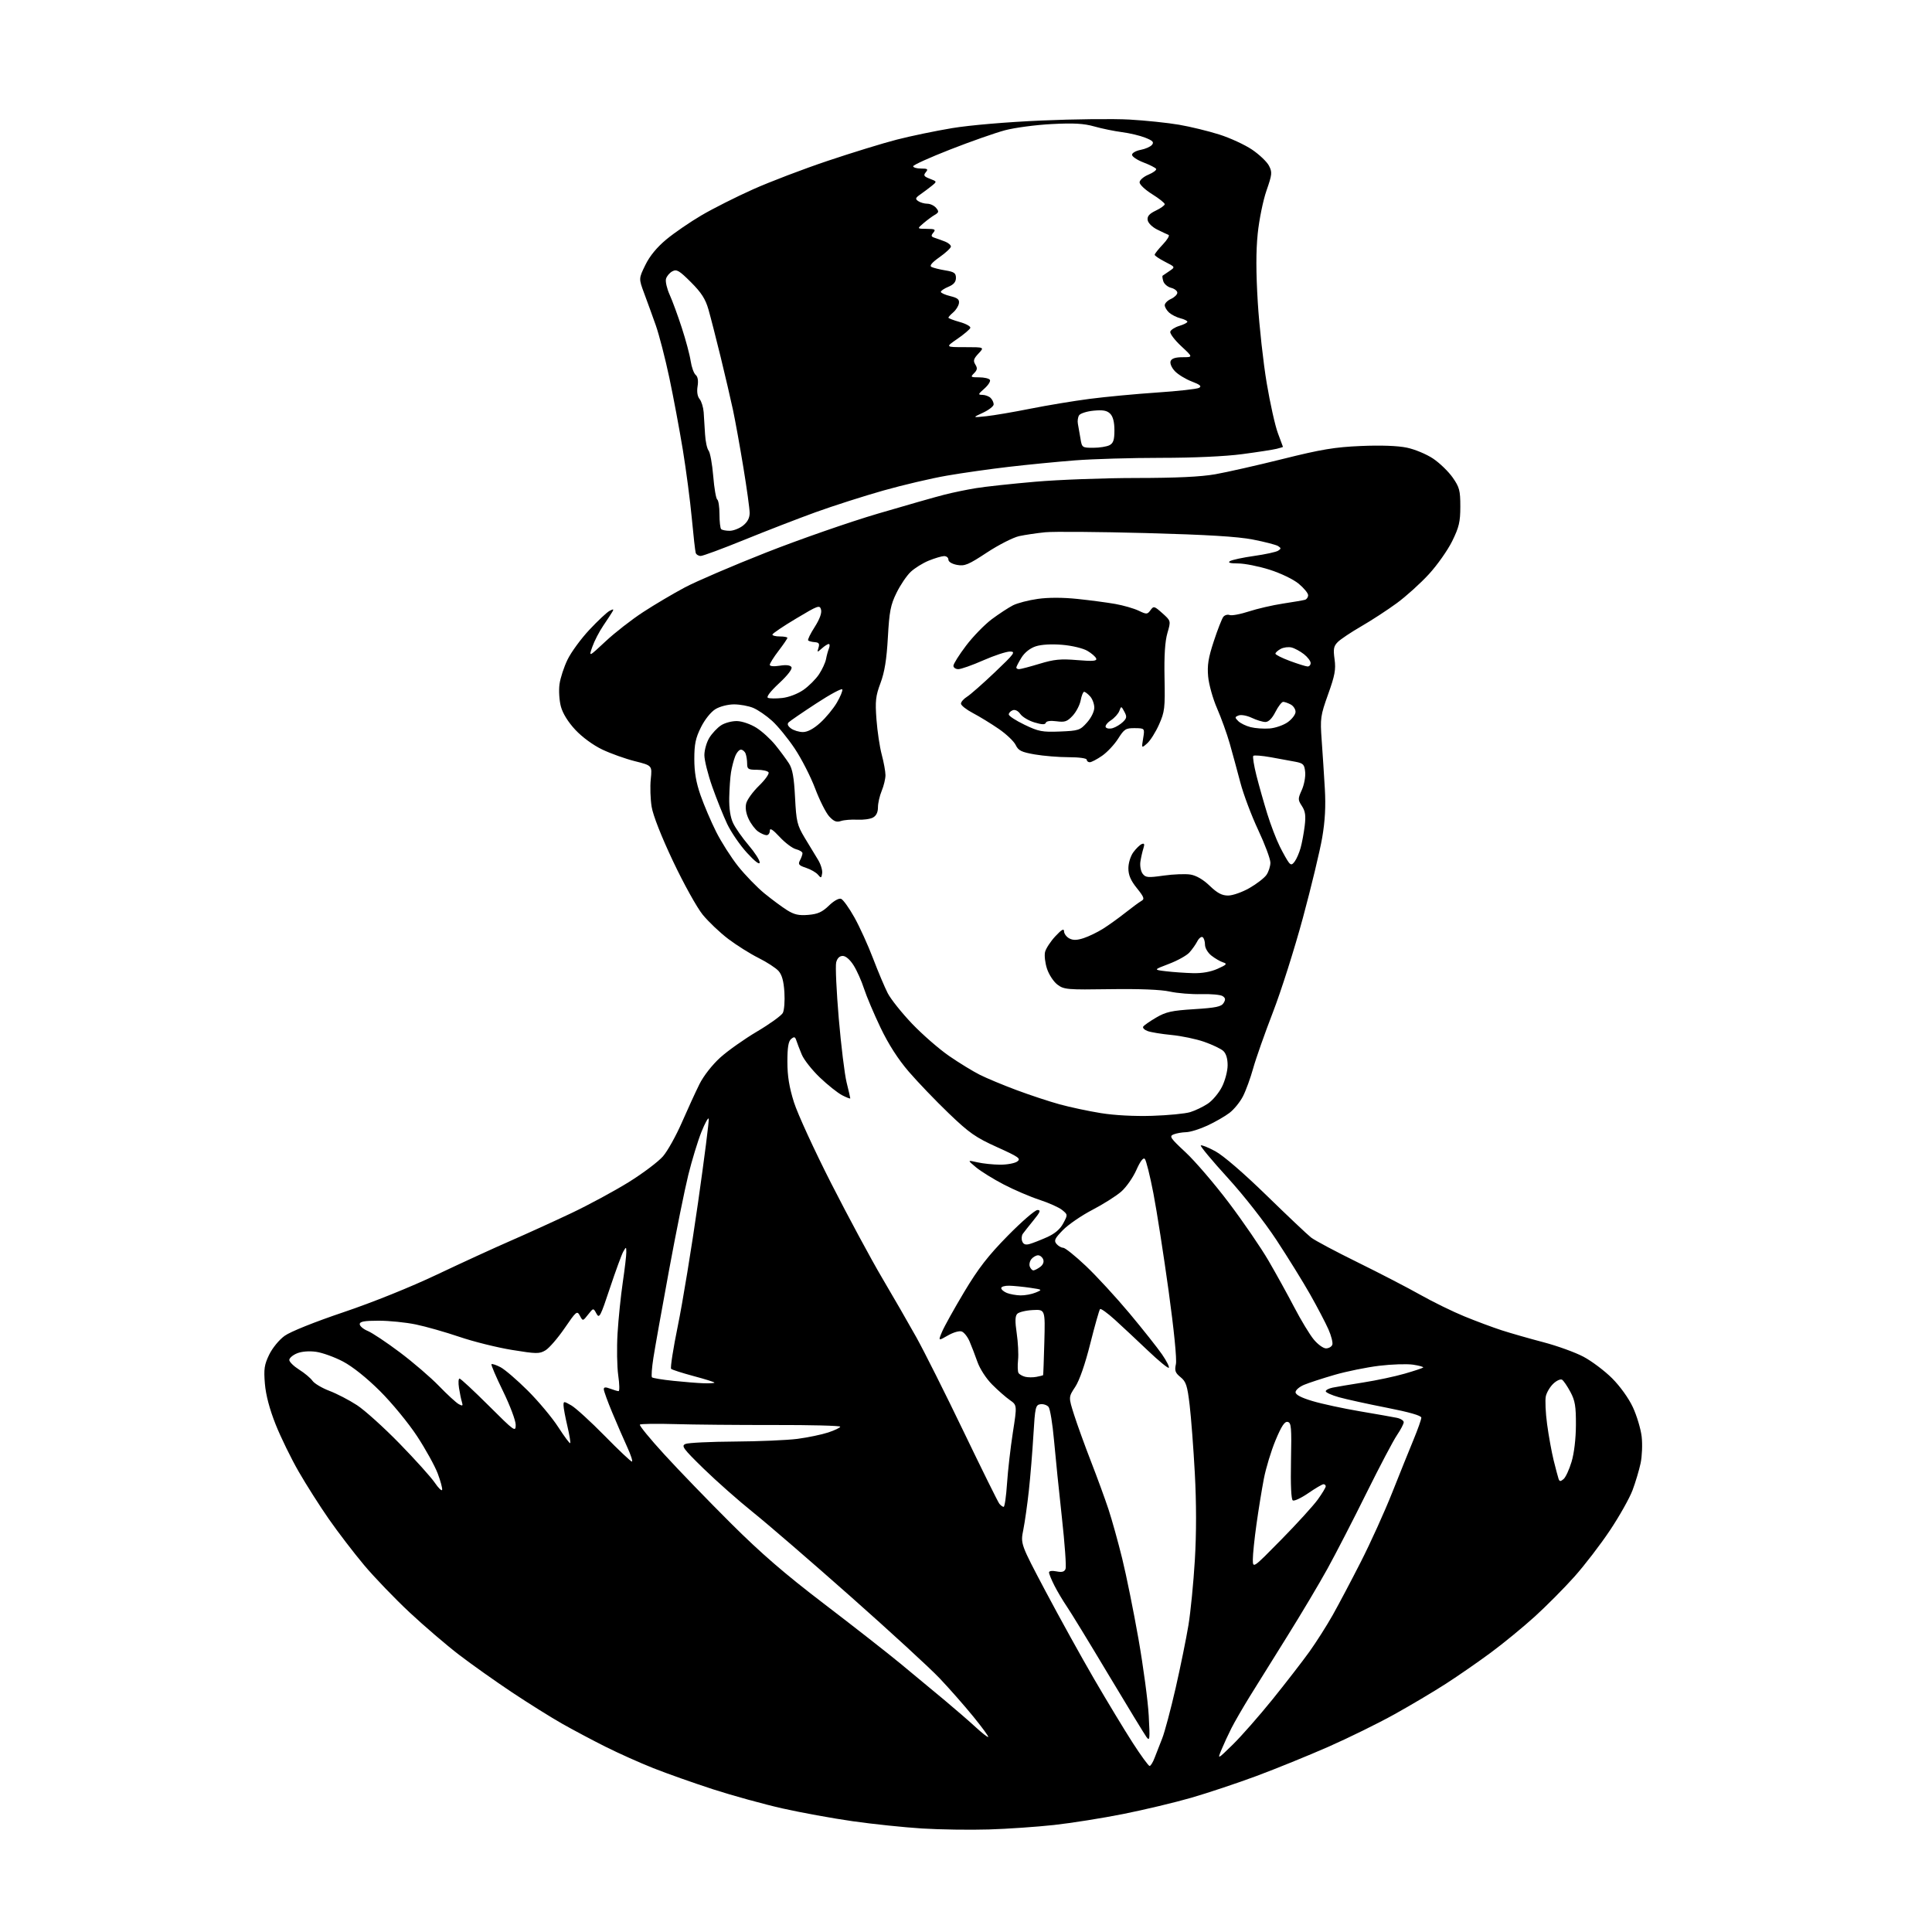 <?xml version="1.0" encoding="UTF-8" standalone="no"?>
<svg 
  version="1.1" 
  xmlns="http://www.w3.org/2000/svg" 
  xmlns:xlink="http://www.w3.org/1999/xlink" 
  xmlns:svg="http://www.w3.org/2000/svg"
  xmlns:rdf="http://www.w3.org/1999/02/22-rdf-syntax-ns#"
  xmlns:cc="http://creativecommons.org/ns#"
  xmlns:dc="http://purl.org/dc/elements/1.1/"
  viewBox="0 0 768 768"
  width="768"
  height="768"
>
<style>svg {background-color: white; }</style>"
<path stroke="none" fill="black" fill-rule="evenodd" d="M393.00,727.24C385.57,727.47 373.65,727.29 366.50,726.85C359.35,726.40 346.98,725.11 339.00,723.97C331.02,722.84 318.43,720.54 311.00,718.87C303.57,717.19 291.20,713.78 283.50,711.29C275.80,708.79 265.10,705.01 259.73,702.88C254.36,700.75 245.81,696.92 240.73,694.37C235.65,691.83 227.90,687.71 223.50,685.22C219.10,682.73 210.10,677.10 203.50,672.71C196.90,668.31 187.45,661.61 182.50,657.82C177.55,654.03 168.70,646.45 162.84,640.98C156.98,635.50 148.83,627.03 144.74,622.16C140.65,617.28 134.35,609.06 130.74,603.88C127.14,598.71 121.73,590.21 118.73,584.99C115.72,579.77 111.60,571.33 109.57,566.23C107.16,560.16 105.68,554.57 105.30,550.07C104.81,544.22 105.07,542.50 107.00,538.51C108.27,535.87 110.96,532.59 113.14,531.02C115.40,529.37 125.08,525.49 136.50,521.64C148.20,517.69 163.11,511.69 173.75,506.64C183.51,502.01 196.68,495.97 203.00,493.22C209.32,490.47 220.17,485.53 227.10,482.25C234.03,478.96 244.32,473.40 249.97,469.89C255.62,466.37 261.74,461.76 263.56,459.64C265.39,457.52 268.77,451.44 271.08,446.14C273.39,440.84 276.54,433.99 278.07,430.91C279.70,427.66 283.14,423.27 286.29,420.41C289.27,417.71 295.86,413.05 300.93,410.05C306.00,407.05 310.61,403.72 311.18,402.66C311.75,401.60 312.03,397.89 311.81,394.42C311.53,389.98 310.83,387.47 309.46,385.95C308.38,384.76 304.80,382.43 301.50,380.79C298.20,379.14 292.80,375.75 289.50,373.25C286.20,370.75 281.63,366.41 279.34,363.61C277.05,360.80 271.75,351.25 267.56,342.39C262.91,332.57 259.59,324.11 259.04,320.72C258.54,317.65 258.38,312.71 258.69,309.73C259.25,304.31 259.25,304.31 252.37,302.58C248.59,301.63 242.76,299.55 239.41,297.95C235.83,296.25 231.43,293.03 228.73,290.14C225.84,287.05 223.71,283.62 222.97,280.88C222.32,278.48 222.07,274.49 222.41,272.01C222.74,269.53 224.19,265.10 225.63,262.16C227.06,259.23 230.95,253.91 234.28,250.36C237.61,246.80 241.21,243.42 242.28,242.85C243.84,242.02 244.08,242.08 243.45,243.15C243.02,243.89 241.37,246.41 239.79,248.74C238.21,251.07 236.26,254.83 235.47,257.10C234.01,261.22 234.01,261.22 240.71,254.96C244.39,251.51 251.12,246.27 255.68,243.30C260.23,240.33 267.67,235.93 272.23,233.51C276.78,231.09 291.30,224.86 304.50,219.66C317.70,214.46 337.73,207.49 349.00,204.17C360.27,200.85 372.20,197.45 375.50,196.62C378.80,195.78 384.43,194.62 388.00,194.04C391.57,193.45 402.15,192.31 411.50,191.50C420.85,190.69 438.90,190.02 451.62,190.01C467.54,190.00 477.35,189.54 483.12,188.52C487.73,187.70 499.82,184.97 510.00,182.43C525.32,178.61 530.65,177.73 541.00,177.29C548.90,176.95 555.61,177.19 559.24,177.95C562.40,178.60 567.11,180.57 569.71,182.32C572.31,184.07 575.80,187.45 577.47,189.84C580.16,193.69 580.50,194.98 580.50,201.36C580.50,207.43 580.00,209.55 577.27,215.11C575.49,218.72 571.33,224.63 568.01,228.24C564.70,231.86 558.95,237.05 555.24,239.77C551.53,242.49 545.19,246.62 541.14,248.96C537.10,251.30 532.90,254.10 531.81,255.19C530.15,256.85 529.94,257.96 530.51,262.06C531.07,266.13 530.64,268.48 527.95,275.98C524.90,284.53 524.76,285.50 525.39,294.25C525.76,299.34 526.32,308.00 526.64,313.50C527.05,320.54 526.73,326.32 525.59,333.00C524.69,338.23 521.25,352.55 517.93,364.84C514.61,377.12 509.24,394.04 505.99,402.43C502.75,410.83 499.22,420.83 498.16,424.66C497.10,428.49 495.28,433.49 494.12,435.76C492.97,438.03 490.55,441.01 488.75,442.38C486.96,443.75 483.01,446.02 479.99,447.42C476.97,448.83 473.15,450.02 471.50,450.06C469.85,450.10 467.60,450.50 466.50,450.95C464.71,451.67 465.22,452.42 471.31,458.08C475.05,461.56 482.77,470.56 488.46,478.08C494.14,485.60 501.25,495.98 504.25,501.13C507.25,506.28 511.87,514.65 514.51,519.71C517.15,524.78 520.63,530.52 522.23,532.46C523.83,534.41 526.03,536.00 527.10,536.00C528.18,536.00 529.31,535.36 529.61,534.57C529.91,533.79 529.22,531.02 528.07,528.43C526.92,525.83 523.66,519.61 520.83,514.60C518.00,509.60 511.98,499.88 507.46,493.00C502.70,485.76 494.53,475.32 488.02,468.18C481.85,461.41 477.04,455.63 477.33,455.34C477.62,455.04 480.24,456.08 483.13,457.65C486.30,459.36 494.41,466.36 503.45,475.17C511.73,483.24 519.70,490.78 521.17,491.93C522.63,493.08 530.96,497.51 539.67,501.79C548.37,506.07 559.59,511.88 564.59,514.70C569.59,517.52 577.47,521.38 582.09,523.27C586.72,525.17 593.42,527.67 597.00,528.83C600.58,529.98 608.00,532.11 613.50,533.55C619.00,534.99 626.19,537.59 629.47,539.33C632.76,541.08 637.87,544.93 640.84,547.89C644.00,551.05 647.42,555.81 649.09,559.39C650.65,562.75 652.23,568.01 652.59,571.08C652.94,574.16 652.75,578.92 652.16,581.68C651.57,584.44 650.13,589.25 648.96,592.38C647.79,595.50 643.77,602.66 640.02,608.28C636.28,613.90 629.90,622.21 625.86,626.74C621.81,631.28 614.72,638.41 610.10,642.61C605.48,646.80 597.61,653.26 592.60,656.96C587.60,660.66 579.56,666.23 574.74,669.33C569.92,672.44 560.72,677.90 554.29,681.47C547.87,685.04 536.07,690.84 528.06,694.37C520.05,697.89 507.20,703.11 499.50,705.98C491.80,708.84 480.10,712.74 473.50,714.65C466.90,716.55 454.75,719.45 446.50,721.09C438.25,722.74 425.88,724.70 419.00,725.46C412.12,726.21 400.43,727.02 393.00,727.24zM456.98,702.00C457.41,702.00 458.31,700.54 458.98,698.75C459.66,696.96 461.02,693.48 462.01,691.00C462.99,688.52 465.39,679.52 467.34,671.00C469.28,662.48 471.57,651.23 472.43,646.00C473.29,640.77 474.43,629.15 474.97,620.16C475.61,609.47 475.60,597.53 474.96,585.66C474.42,575.67 473.49,563.45 472.90,558.50C471.98,550.77 471.47,549.21 469.29,547.45C467.18,545.74 466.87,544.87 467.44,542.26C467.85,540.39 466.69,528.72 464.54,513.14C462.56,498.84 459.85,481.41 458.50,474.40C457.15,467.39 455.61,461.21 455.08,460.68C454.45,460.05 453.27,461.60 451.72,465.10C450.40,468.07 447.71,471.93 445.72,473.67C443.74,475.41 438.57,478.68 434.25,480.93C429.92,483.18 424.65,486.80 422.53,488.97C419.28,492.30 418.88,493.15 419.96,494.46C420.67,495.30 421.86,496.00 422.62,496.00C423.38,496.00 427.44,499.26 431.66,503.25C435.88,507.24 443.68,515.72 449.01,522.09C454.33,528.46 460.15,535.81 461.94,538.41C463.73,541.01 464.94,543.40 464.62,543.71C464.31,544.02 460.56,540.94 456.28,536.86C452.00,532.78 446.11,527.28 443.18,524.62C440.26,521.97 437.61,520.06 437.29,520.38C436.97,520.70 435.22,526.88 433.40,534.11C431.33,542.35 429.09,548.78 427.41,551.32C424.73,555.37 424.73,555.37 426.98,562.44C428.22,566.32 431.24,574.67 433.70,581.00C436.16,587.33 439.29,595.88 440.65,600.00C442.01,604.12 444.45,612.90 446.08,619.50C447.71,626.10 450.62,640.50 452.56,651.50C454.49,662.50 456.33,676.23 456.64,682.00C457.15,691.39 457.06,692.29 455.74,690.50C454.94,689.40 448.09,678.16 440.53,665.53C432.98,652.89 425.55,640.74 424.03,638.53C422.52,636.31 420.31,632.61 419.14,630.29C417.96,627.97 417.00,625.62 417.00,625.06C417.00,624.47 418.24,624.30 419.98,624.65C422.18,625.09 423.13,624.82 423.58,623.65C423.92,622.77 423.26,613.61 422.12,603.28C420.98,592.95 419.57,579.13 418.99,572.56C418.41,566.00 417.43,560.02 416.81,559.27C416.18,558.52 414.74,558.04 413.59,558.20C411.65,558.48 411.45,559.36 410.79,570.50C410.40,577.10 409.59,587.00 408.99,592.50C408.39,598.00 407.40,605.02 406.78,608.11C405.66,613.71 405.66,613.71 415.66,632.61C421.17,643.00 429.85,658.70 434.97,667.50C440.09,676.30 446.96,687.66 450.24,692.75C453.52,697.84 456.55,702.00 456.98,702.00zM490.05,693.50C493.42,690.20 500.54,682.10 505.87,675.50C511.19,668.90 517.79,660.37 520.53,656.55C523.26,652.73 527.41,646.20 529.75,642.05C532.09,637.90 537.13,628.36 540.95,620.86C544.77,613.37 550.38,600.99 553.41,593.36C556.44,585.74 560.28,576.19 561.96,572.15C563.63,568.10 565.00,564.23 565.00,563.54C565.00,562.72 560.18,561.34 551.25,559.59C543.69,558.11 535.14,556.23 532.25,555.42C529.36,554.61 527.00,553.54 527.00,553.05C527.00,552.56 528.24,551.91 529.75,551.60C531.26,551.29 536.77,550.37 542.00,549.54C547.23,548.72 554.60,547.15 558.38,546.05C562.17,544.96 565.47,543.86 565.73,543.61C565.98,543.36 564.18,542.85 561.74,542.48C559.29,542.12 553.21,542.31 548.22,542.92C543.23,543.53 535.25,545.15 530.50,546.53C525.75,547.91 520.32,549.68 518.43,550.47C516.54,551.25 515.00,552.58 515.00,553.42C515.00,554.43 517.25,555.61 521.75,556.95C525.46,558.06 533.90,559.88 540.50,561.00C547.10,562.12 553.74,563.29 555.25,563.60C556.76,563.91 558.00,564.69 558.00,565.35C558.00,566.00 556.80,568.31 555.33,570.47C553.85,572.64 548.41,582.98 543.22,593.45C538.04,603.93 531.07,617.45 527.74,623.50C524.41,629.55 517.17,641.70 511.67,650.50C506.17,659.30 499.44,670.10 496.72,674.50C494.01,678.90 490.76,684.52 489.50,687.00C488.25,689.48 486.48,693.30 485.57,695.50C483.91,699.50 483.91,699.50 490.05,693.50zM392.85,690.48C393.05,690.28 390.36,686.60 386.86,682.31C383.36,678.02 377.37,671.21 373.54,667.17C369.72,663.14 353.80,648.51 338.16,634.67C322.53,620.82 305.07,605.76 299.36,601.18C293.65,596.60 284.82,588.80 279.74,583.85C271.49,575.80 270.72,574.74 272.50,573.99C273.60,573.52 282.38,573.10 292.00,573.04C301.62,572.98 312.88,572.50 317.00,571.97C321.12,571.43 326.64,570.28 329.25,569.42C331.86,568.55 334.00,567.52 334.00,567.13C334.00,566.73 322.19,566.43 307.75,566.46C293.31,566.48 275.53,566.32 268.23,566.10C260.93,565.89 254.69,565.98 254.36,566.30C254.03,566.63 258.42,571.99 264.11,578.20C269.79,584.42 281.67,596.70 290.50,605.50C302.49,617.45 311.86,625.55 327.51,637.50C339.04,646.30 352.75,657.03 357.99,661.35C363.22,665.67 371.09,672.20 375.47,675.85C379.85,679.51 385.47,684.38 387.96,686.68C390.45,688.97 392.65,690.68 392.85,690.48zM509.35,612.00C515.57,605.67 522.08,598.52 523.83,596.10C525.57,593.68 527.00,591.32 527.00,590.85C527.00,590.38 526.60,590.00 526.11,590.00C525.62,590.00 522.91,591.59 520.08,593.54C517.25,595.49 514.47,596.79 513.91,596.44C513.26,596.04 513.00,590.28 513.19,580.68C513.46,567.33 513.31,565.52 511.86,565.23C510.66,564.98 509.39,566.91 507.05,572.53C505.30,576.73 503.21,583.62 502.40,587.84C501.59,592.05 500.27,600.19 499.47,605.92C498.66,611.66 498.01,617.96 498.02,619.92C498.04,623.50 498.04,623.50 509.35,612.00zM398.97,599.00C399.37,599.00 399.97,594.81 400.31,589.69C400.65,584.57 401.69,575.47 402.62,569.48C404.32,558.58 404.32,558.58 401.41,556.54C399.81,555.42 396.64,552.64 394.38,550.36C392.02,548.00 389.52,544.14 388.54,541.36C387.60,538.69 386.19,535.02 385.41,533.22C384.64,531.41 383.25,529.65 382.33,529.30C381.38,528.93 378.99,529.61 376.79,530.88C372.93,533.10 372.93,533.10 374.48,529.40C375.33,527.37 379.28,520.26 383.26,513.61C388.89,504.21 392.74,499.23 400.57,491.26C406.11,485.62 411.44,481.00 412.41,481.00C413.83,481.00 413.53,481.78 410.83,485.09C409.00,487.34 407.09,489.75 406.59,490.45C406.09,491.15 405.98,492.50 406.34,493.43C406.80,494.64 407.65,494.96 409.25,494.52C410.49,494.18 413.60,492.96 416.16,491.82C419.33,490.41 421.42,488.63 422.66,486.29C424.49,482.87 424.48,482.84 422.23,481.00C420.99,479.98 416.94,478.16 413.23,476.95C409.53,475.74 403.12,473.00 399.00,470.85C394.88,468.71 389.93,465.64 388.00,464.04C384.50,461.12 384.50,461.12 388.50,462.03C390.70,462.54 394.78,462.96 397.56,462.98C400.34,462.99 403.41,462.42 404.38,461.71C405.94,460.57 405.00,459.91 396.32,455.99C387.79,452.13 385.27,450.37 377.10,442.52C371.93,437.56 364.80,430.12 361.25,426.00C356.97,421.02 353.20,415.14 350.02,408.50C347.39,403.00 344.44,396.02 343.46,393.00C342.49,389.98 340.63,385.81 339.33,383.75C337.91,381.49 336.20,380.00 335.01,380.00C333.73,380.00 332.81,380.90 332.39,382.58C332.04,384.00 332.50,394.01 333.42,404.83C334.35,415.65 335.75,427.12 336.55,430.33C337.35,433.54 338.00,436.36 338.00,436.61C338.00,436.85 336.55,436.30 334.78,435.39C333.01,434.47 329.02,431.30 325.93,428.35C322.83,425.39 319.59,421.29 318.73,419.24C317.87,417.18 316.90,414.66 316.57,413.64C316.08,412.11 315.71,412.00 314.49,413.01C313.40,413.91 313.00,416.36 313.00,422.07C313.00,427.74 313.72,432.19 315.62,438.20C317.06,442.76 323.74,457.30 330.46,470.50C337.19,483.70 346.27,500.57 350.66,508.00C355.04,515.42 361.14,526.00 364.21,531.50C367.28,537.00 375.75,553.88 383.02,569.00C390.30,584.12 396.70,597.06 397.25,597.75C397.80,598.44 398.57,599.00 398.97,599.00zM175.75,592.26C175.93,591.72 175.15,588.81 174.02,585.79C172.89,582.78 169.19,576.08 165.79,570.90C162.39,565.72 155.78,557.68 151.06,552.98C145.76,547.71 140.15,543.23 136.35,541.23C132.97,539.45 128.14,537.71 125.63,537.36C122.82,536.98 119.89,537.22 118.03,537.99C116.36,538.68 115.00,539.86 115.00,540.61C115.00,541.36 116.76,543.09 118.91,544.45C121.07,545.80 123.45,547.80 124.21,548.88C124.96,549.96 128.00,551.77 130.95,552.89C133.90,554.01 138.84,556.57 141.91,558.58C144.98,560.58 152.61,567.46 158.85,573.86C165.09,580.26 171.37,587.24 172.81,589.37C174.25,591.49 175.57,592.79 175.75,592.26zM621.52,587.98C622.35,587.30 623.78,584.21 624.71,581.12C625.74,577.72 626.43,571.95 626.45,566.50C626.49,559.04 626.12,556.78 624.26,553.32C623.03,551.02 621.54,548.83 620.94,548.46C620.34,548.09 618.78,548.79 617.48,550.02C616.17,551.25 614.83,553.50 614.49,555.04C614.16,556.57 614.38,561.57 615.00,566.16C615.62,570.75 616.79,577.20 617.60,580.50C618.42,583.80 619.30,587.11 619.55,587.86C619.93,588.96 620.32,588.98 621.52,587.98zM251.19,581.00C251.62,581.00 250.79,578.41 249.34,575.25C247.89,572.09 245.20,565.90 243.37,561.50C241.53,557.10 240.03,552.95 240.02,552.27C240.00,551.37 240.68,551.31 242.57,552.02C243.98,552.56 245.48,553.00 245.90,553.00C246.32,553.00 246.26,550.19 245.76,546.75C245.27,543.31 245.14,535.77 245.49,530.00C245.84,524.23 246.77,515.12 247.56,509.76C248.35,504.40 248.99,499.00 248.97,497.76C248.94,495.56 248.91,495.55 247.78,497.50C247.14,498.60 244.76,505.12 242.47,511.98C238.68,523.40 238.22,524.28 237.10,522.18C235.87,519.89 235.87,519.89 233.78,522.55C231.69,525.22 231.69,525.22 230.51,523.02C229.39,520.93 229.09,521.19 224.42,528.01C221.71,531.96 218.30,535.90 216.84,536.77C214.40,538.22 213.28,538.21 203.47,536.61C197.58,535.65 188.20,533.32 182.63,531.42C177.06,529.53 169.26,527.31 165.29,526.49C161.33,525.67 154.69,525.00 150.54,525.00C144.80,525.00 143.00,525.33 143.00,526.38C143.00,527.14 144.44,528.36 146.21,529.09C147.97,529.82 153.71,533.64 158.96,537.59C164.21,541.53 171.20,547.54 174.50,550.95C177.80,554.36 181.33,557.60 182.34,558.16C183.89,559.01 184.10,558.87 183.62,557.34C183.30,556.33 182.78,553.81 182.46,551.75C182.14,549.69 182.23,548.00 182.67,548.00C183.11,548.00 188.31,552.83 194.23,558.73C204.59,569.06 205.00,569.35 205.00,566.39C205.00,564.70 202.73,558.69 199.97,553.03C197.20,547.37 195.13,542.54 195.37,542.29C195.62,542.05 197.21,542.58 198.92,543.46C200.63,544.34 205.52,548.54 209.78,552.78C214.04,557.03 219.50,563.55 221.90,567.28C224.31,571.01 226.45,573.89 226.66,573.67C226.87,573.46 226.37,570.41 225.54,566.89C224.71,563.38 224.02,559.69 224.01,558.69C224.00,556.95 224.11,556.95 227.14,558.69C228.86,559.69 234.81,565.11 240.35,570.75C245.88,576.39 250.76,581.00 251.19,581.00zM279.75,549.87C282.09,549.94 284.00,549.82 284.00,549.61C284.00,549.39 280.29,548.23 275.75,547.02C271.21,545.80 267.18,544.51 266.79,544.14C266.40,543.78 267.60,536.06 269.46,526.99C271.33,517.92 274.93,495.94 277.47,478.14C280.01,460.34 281.93,445.29 281.73,444.70C281.53,444.10 280.21,446.51 278.79,450.05C277.38,453.60 275.05,461.23 273.62,467.00C272.19,472.77 268.73,489.88 265.94,505.00C263.15,520.12 260.36,535.75 259.74,539.72C259.12,543.69 258.86,547.20 259.17,547.51C259.48,547.82 263.28,548.45 267.62,548.90C271.95,549.36 277.41,549.79 279.75,549.87zM412.00,547.32C413.37,547.06 414.56,546.76 414.65,546.67C414.73,546.58 414.95,540.65 415.14,533.50C415.49,520.50 415.49,520.50 410.51,520.77C407.78,520.91 405.01,521.59 404.37,522.27C403.51,523.17 403.46,525.24 404.16,530.00C404.69,533.58 404.93,538.37 404.69,540.66C404.46,542.94 404.54,545.25 404.88,545.79C405.22,546.33 406.40,547.00 407.50,547.29C408.60,547.57 410.62,547.59 412.00,547.32zM405.68,514.94C407.44,514.97 410.14,514.47 411.68,513.82C414.47,512.66 414.45,512.64 409.50,511.91C406.75,511.51 403.04,511.14 401.25,511.09C399.46,511.04 398.00,511.46 398.00,512.03C398.00,512.60 399.01,513.47 400.25,513.97C401.49,514.47 403.93,514.90 405.68,514.94zM410.78,505.00C411.24,505.00 412.45,504.39 413.47,503.64C414.61,502.81 415.08,501.65 414.69,500.64C414.35,499.74 413.43,499.00 412.65,499.00C411.88,499.00 410.69,499.67 410.01,500.49C409.33,501.31 409.04,502.66 409.36,503.49C409.68,504.32 410.32,505.00 410.78,505.00zM458.00,443.56C464.32,443.36 471.13,442.70 473.12,442.09C475.11,441.48 478.26,439.97 480.12,438.73C481.98,437.50 484.51,434.48 485.75,432.03C487.00,429.55 488.00,425.74 488.00,423.44C488.00,420.77 487.38,418.76 486.25,417.74C485.29,416.88 481.89,415.26 478.69,414.14C475.49,413.02 469.64,411.80 465.69,411.42C461.74,411.04 457.46,410.34 456.19,409.86C454.92,409.39 454.13,408.60 454.44,408.10C454.75,407.60 457.06,405.98 459.58,404.51C463.46,402.23 465.78,401.72 474.72,401.16C483.31,400.62 485.50,400.17 486.39,398.72C487.25,397.35 487.16,396.72 486.00,395.96C485.18,395.42 481.35,395.07 477.50,395.18C473.65,395.29 468.02,394.83 465.00,394.16C461.49,393.38 452.93,393.04 441.31,393.21C424.30,393.47 422.95,393.36 420.38,391.43C418.86,390.30 416.99,387.47 416.22,385.15C415.44,382.82 415.09,379.79 415.43,378.41C415.78,377.03 417.61,374.24 419.50,372.20C422.01,369.51 422.95,368.97 422.97,370.21C422.99,371.16 423.92,372.42 425.05,373.03C426.56,373.83 428.08,373.80 430.80,372.91C432.83,372.24 436.29,370.57 438.47,369.19C440.66,367.82 444.64,364.96 447.32,362.84C449.99,360.73 452.89,358.60 453.74,358.12C455.06,357.39 454.79,356.62 451.92,353.05C449.46,349.99 448.55,347.86 448.55,345.16C448.55,343.07 449.40,340.32 450.52,338.78C451.61,337.30 453.12,335.83 453.87,335.53C454.90,335.11 455.06,335.53 454.52,337.24C454.12,338.48 453.58,340.85 453.33,342.50C453.08,344.15 453.47,346.30 454.19,347.28C455.38,348.87 456.27,348.95 462.56,348.06C466.44,347.51 471.24,347.33 473.23,347.65C475.54,348.03 478.30,349.63 480.88,352.12C483.91,355.03 485.74,356.00 488.21,355.99C490.02,355.99 493.83,354.64 496.68,353.01C499.53,351.38 502.57,349.03 503.43,347.80C504.29,346.56 505.00,344.36 505.00,342.91C505.00,341.45 502.81,335.59 500.13,329.88C497.45,324.17 494.26,315.68 493.04,311.00C491.81,306.32 489.91,299.35 488.82,295.50C487.72,291.65 485.46,285.39 483.80,281.58C482.14,277.78 480.55,272.10 480.26,268.97C479.85,264.46 480.32,261.51 482.51,254.88C484.02,250.27 485.73,245.92 486.29,245.20C486.86,244.49 488.00,244.17 488.82,244.49C489.65,244.80 493.07,244.16 496.41,243.07C499.76,241.97 505.88,240.56 510.00,239.93C514.12,239.31 518.06,238.63 518.75,238.43C519.44,238.23 520.00,237.41 520.00,236.60C520.00,235.80 518.31,233.75 516.25,232.04C514.12,230.28 509.13,227.88 504.70,226.47C500.41,225.11 494.78,223.99 492.20,223.98C488.99,223.97 487.96,223.68 488.93,223.06C489.72,222.56 494.03,221.63 498.50,221.00C502.97,220.37 507.28,219.43 508.07,218.92C509.31,218.12 509.31,217.88 508.06,217.07C507.27,216.56 502.77,215.40 498.06,214.48C491.92,213.29 479.88,212.56 455.50,211.90C436.80,211.40 418.80,211.26 415.50,211.58C412.20,211.91 407.55,212.60 405.16,213.11C402.77,213.63 397.01,216.56 392.35,219.62C384.92,224.52 383.47,225.12 380.44,224.56C378.39,224.17 377.00,223.32 377.00,222.45C377.00,221.65 376.21,221.03 375.25,221.06C374.29,221.09 371.56,221.90 369.20,222.86C366.83,223.82 363.60,225.83 362.01,227.33C360.42,228.83 357.88,232.59 356.37,235.68C354.01,240.49 353.52,243.06 352.94,253.40C352.45,262.18 351.64,267.15 350.02,271.50C348.08,276.68 347.86,278.66 348.41,286.00C348.76,290.68 349.70,296.98 350.51,300.00C351.32,303.02 351.98,306.68 351.99,308.13C351.99,309.57 351.32,312.37 350.50,314.35C349.68,316.32 349.00,319.28 349.00,320.93C349.00,322.91 348.32,324.30 346.99,325.00C345.89,325.60 343.07,325.97 340.74,325.84C338.41,325.71 335.49,325.95 334.26,326.37C332.54,326.95 331.47,326.53 329.64,324.56C328.33,323.15 325.81,318.14 324.03,313.43C322.25,308.72 318.60,301.58 315.91,297.56C313.23,293.54 309.17,288.58 306.90,286.53C304.64,284.48 301.27,282.17 299.42,281.40C297.58,280.63 294.14,280.00 291.78,280.00C289.34,280.01 286.16,280.82 284.39,281.90C282.58,283.01 280.17,286.02 278.64,289.10C276.51,293.37 276.00,295.81 276.00,301.72C276.00,306.94 276.71,311.08 278.48,316.14C279.85,320.05 282.63,326.56 284.66,330.62C286.69,334.68 290.64,340.87 293.44,344.39C296.25,347.90 300.94,352.74 303.87,355.14C306.81,357.54 310.85,360.53 312.85,361.79C315.70,363.58 317.55,364.00 321.31,363.68C325.07,363.37 326.84,362.57 329.49,360.01C331.48,358.08 333.48,356.97 334.35,357.30C335.16,357.62 337.54,360.93 339.63,364.67C341.72,368.41 345.06,375.75 347.05,380.98C349.05,386.22 351.67,392.44 352.89,394.82C354.11,397.19 358.48,402.66 362.59,406.97C366.71,411.28 373.32,417.04 377.29,419.77C381.26,422.51 386.75,425.87 389.50,427.25C392.25,428.63 398.83,431.37 404.12,433.34C409.41,435.32 417.10,437.86 421.22,438.99C425.33,440.12 432.70,441.69 437.60,442.48C443.02,443.36 450.99,443.78 458.00,443.56zM474.14,386.84C477.82,386.95 481.26,386.34 484.01,385.11C487.63,383.49 487.95,383.12 486.20,382.56C485.08,382.21 483.00,381.00 481.58,379.89C480.10,378.72 479.00,376.84 479.00,375.49C479.00,374.18 478.57,372.85 478.05,372.53C477.53,372.21 476.57,372.97 475.93,374.22C475.28,375.47 473.86,377.47 472.78,378.66C471.70,379.85 468.04,381.88 464.66,383.16C458.50,385.50 458.50,385.50 463.50,386.09C466.25,386.42 471.04,386.76 474.14,386.84zM326.82,347.13C326.53,349.11 326.37,349.17 325.17,347.72C324.44,346.83 322.30,345.60 320.43,344.98C317.52,344.02 317.16,343.57 318.01,341.99C318.55,340.97 319.00,339.70 319.00,339.17C319.00,338.65 317.84,337.93 316.42,337.57C315.01,337.22 312.09,335.03 309.94,332.71C307.14,329.70 306.02,329.00 306.01,330.25C306.01,331.21 305.43,332.00 304.72,332.00C304.02,332.00 302.50,331.34 301.35,330.53C300.20,329.73 298.51,327.50 297.60,325.57C296.54,323.34 296.19,321.09 296.63,319.35C297.00,317.85 299.30,314.69 301.73,312.33C304.16,309.97 305.86,307.58 305.51,307.02C305.17,306.46 303.11,306.00 300.94,306.00C297.44,306.00 297.00,305.73 297.00,303.58C297.00,302.25 296.73,300.45 296.39,299.58C296.06,298.71 295.21,298.00 294.51,298.00C293.81,298.00 292.77,299.24 292.20,300.75C291.62,302.26 290.90,305.07 290.59,307.00C290.27,308.93 289.96,313.46 289.88,317.08C289.80,321.42 290.32,324.88 291.43,327.21C292.35,329.15 295.11,333.09 297.55,335.95C300.00,338.82 302.00,341.91 301.99,342.83C301.98,343.89 300.13,342.49 296.93,339.00C294.16,335.98 290.61,330.80 289.05,327.50C287.50,324.20 284.82,317.53 283.11,312.67C281.40,307.81 280.00,302.19 280.00,300.17C280.01,298.15 280.88,295.06 281.96,293.30C283.03,291.55 285.13,289.31 286.63,288.33C288.12,287.35 290.98,286.59 292.98,286.64C295.02,286.69 298.40,287.86 300.69,289.31C302.93,290.72 306.33,293.82 308.24,296.19C310.16,298.56 312.57,301.83 313.61,303.45C315.04,305.67 315.63,308.99 316.04,316.95C316.54,326.60 316.86,327.97 319.86,333.00C321.67,336.02 324.05,339.95 325.15,341.72C326.25,343.49 327.00,345.93 326.82,347.13zM514.71,342.39C515.43,341.40 516.47,339.00 517.01,337.05C517.56,335.10 518.29,331.15 518.64,328.28C519.13,324.23 518.88,322.46 517.53,320.41C515.91,317.93 515.90,317.54 517.48,314.05C518.40,312.01 519.01,308.80 518.83,306.92C518.54,303.90 518.09,303.42 515.00,302.82C513.08,302.45 508.64,301.63 505.14,301.01C501.65,300.39 498.53,300.14 498.21,300.46C497.89,300.78 498.45,304.29 499.45,308.27C500.46,312.25 502.40,319.10 503.76,323.50C505.12,327.90 507.36,333.75 508.74,336.50C510.11,339.25 511.72,342.10 512.32,342.84C513.20,343.94 513.63,343.86 514.71,342.39zM433.20,303.00C432.54,303.00 432.00,302.55 432.00,302.00C432.00,301.43 428.94,301.00 424.83,301.00C420.89,301.00 414.82,300.50 411.34,299.90C406.02,298.97 404.81,298.38 403.75,296.15C403.05,294.69 400.01,291.80 396.99,289.73C393.97,287.65 389.36,284.83 386.75,283.46C384.14,282.09 382.00,280.40 382.00,279.71C382.00,279.03 383.07,277.80 384.38,276.98C385.70,276.17 390.67,271.79 395.45,267.25C403.25,259.84 403.86,259.00 401.48,259.00C400.02,259.00 395.24,260.57 390.86,262.50C386.49,264.43 382.02,266.00 380.95,266.00C379.88,266.00 379.00,265.39 379.00,264.65C379.00,263.91 381.26,260.31 384.02,256.67C386.78,253.02 391.40,248.28 394.27,246.13C397.15,243.99 400.94,241.51 402.69,240.62C404.45,239.73 408.87,238.58 412.53,238.07C416.71,237.47 422.56,237.48 428.34,238.09C433.38,238.62 440.13,239.51 443.34,240.08C446.54,240.65 450.71,241.85 452.59,242.74C455.80,244.28 456.09,244.27 457.34,242.55C458.60,240.83 458.85,240.90 462.07,243.77C465.47,246.81 465.47,246.81 464.06,251.65C463.10,254.97 462.74,260.61 462.92,269.52C463.16,281.48 462.98,282.98 460.73,288.02C459.39,291.03 457.27,294.40 456.02,295.50C453.76,297.50 453.76,297.50 454.42,293.50C455.08,289.50 455.08,289.50 451.11,289.45C447.51,289.41 446.89,289.80 444.47,293.64C442.99,295.97 440.13,299.03 438.09,300.44C436.06,301.85 433.85,303.00 433.20,303.00zM319.19,291.00C321.01,291.00 323.41,289.72 326.05,287.33C328.28,285.32 331.25,281.72 332.64,279.35C334.04,276.97 335.02,274.58 334.84,274.05C334.65,273.51 330.00,276.01 324.50,279.61C319.00,283.20 314.05,286.59 313.50,287.14C312.83,287.80 313.15,288.61 314.44,289.57C315.51,290.36 317.64,291.00 319.19,291.00zM421.34,290.79C428.76,290.49 429.34,290.30 432.09,287.22C433.76,285.36 435.00,282.83 435.00,281.31C435.00,279.85 434.26,277.83 433.35,276.83C432.43,275.82 431.36,275.00 430.96,275.00C430.55,275.00 429.94,276.52 429.59,278.38C429.24,280.24 427.81,282.99 426.41,284.50C424.24,286.84 423.29,287.17 419.98,286.72C417.59,286.40 415.96,286.63 415.73,287.31C415.46,288.11 414.20,288.08 411.22,287.18C408.94,286.50 406.41,285.00 405.60,283.84C404.70,282.56 403.51,281.97 402.56,282.34C401.70,282.67 401.00,283.42 401.00,284.01C401.00,284.60 403.81,286.44 407.25,288.09C412.85,290.79 414.32,291.07 421.34,290.79zM442.33,289.44C443.53,289.08 445.33,287.99 446.35,287.02C447.93,285.50 448.02,284.90 446.95,282.91C445.73,280.63 445.68,280.62 444.95,282.61C444.54,283.73 443.01,285.42 441.57,286.36C440.12,287.31 439.21,288.54 439.55,289.08C439.89,289.63 441.14,289.79 442.33,289.44zM504.66,289.58C506.95,289.41 510.21,288.28 511.91,287.07C513.61,285.85 515.00,284.01 515.00,282.97C515.00,281.92 514.13,280.60 513.07,280.04C512.00,279.47 510.66,279.00 510.09,279.00C509.51,279.00 508.12,280.80 507.00,283.00C505.68,285.60 504.28,287.00 503.01,287.00C501.94,287.00 499.52,286.26 497.62,285.36C495.73,284.46 493.39,284.02 492.41,284.39C490.81,285.01 490.79,285.22 492.21,286.64C493.07,287.50 495.29,288.59 497.14,289.05C498.99,289.52 502.37,289.76 504.66,289.58zM310.96,277.46C313.54,277.18 317.07,275.83 319.35,274.26C321.51,272.76 324.32,269.95 325.59,268.02C326.86,266.08 328.11,263.38 328.36,262.00C328.61,260.62 329.13,258.71 329.52,257.75C329.90,256.79 329.86,256.00 329.44,256.00C329.01,256.00 327.77,256.79 326.70,257.75C324.81,259.43 324.76,259.42 325.37,257.46C325.86,255.88 325.53,255.39 323.89,255.27C322.72,255.18 321.54,254.88 321.26,254.59C320.97,254.31 322.13,251.91 323.84,249.26C325.81,246.18 326.73,243.69 326.38,242.36C325.87,240.40 325.24,240.63 316.46,245.89C311.29,248.97 307.06,251.84 307.04,252.25C307.02,252.66 308.35,253.00 310.00,253.00C311.65,253.00 313.00,253.25 313.00,253.56C313.00,253.87 311.43,256.18 309.50,258.70C307.57,261.22 306.00,263.73 306.00,264.27C306.00,264.86 307.60,265.00 309.94,264.63C312.51,264.21 314.13,264.41 314.61,265.18C315.06,265.90 313.16,268.39 309.70,271.61C306.24,274.83 304.53,277.06 305.28,277.40C305.95,277.70 308.51,277.73 310.96,277.46zM405.09,266.00C405.70,266.00 409.35,265.04 413.21,263.87C419.02,262.10 421.62,261.85 428.21,262.40C434.45,262.92 436.09,262.78 435.76,261.79C435.53,261.09 433.94,259.70 432.24,258.71C430.49,257.69 426.11,256.64 422.23,256.32C417.98,255.96 413.93,256.20 411.71,256.93C409.45,257.68 407.31,259.38 406.04,261.43C404.92,263.25 404.00,265.02 404.00,265.37C404.00,265.72 404.49,266.00 405.09,266.00zM519.75,264.93C520.44,264.97 521.00,264.36 521.00,263.57C521.00,262.79 519.80,261.20 518.34,260.05C516.87,258.90 514.67,257.70 513.43,257.39C512.20,257.08 510.24,257.33 509.09,257.95C507.94,258.57 507.00,259.42 507.00,259.84C507.00,260.27 509.59,261.57 512.75,262.74C515.91,263.91 519.06,264.90 519.75,264.93zM278.54,221.00C277.66,221.00 276.76,220.44 276.55,219.75C276.34,219.06 275.64,212.88 275.00,206.00C274.36,199.12 272.75,186.88 271.43,178.79C270.10,170.70 267.69,157.80 266.06,150.12C264.43,142.44 262.01,133.08 260.69,129.33C259.36,125.57 257.29,119.85 256.08,116.62C253.89,110.74 253.89,110.74 256.54,105.33C258.28,101.76 261.13,98.30 264.88,95.18C268.02,92.57 274.32,88.25 278.89,85.57C283.46,82.89 292.66,78.25 299.35,75.26C306.03,72.27 319.38,67.18 329.00,63.95C338.62,60.72 351.00,56.91 356.50,55.50C362.00,54.08 371.90,52.03 378.50,50.93C385.55,49.76 400.19,48.51 414.00,47.91C426.93,47.34 442.68,47.17 449.00,47.53C455.32,47.89 464.18,48.81 468.67,49.58C473.16,50.35 480.36,52.10 484.67,53.47C488.98,54.83 494.85,57.54 497.73,59.49C500.61,61.44 503.62,64.31 504.43,65.87C505.78,68.47 505.69,69.31 503.45,75.76C502.10,79.63 500.53,87.34 499.96,92.88C499.25,99.88 499.26,108.23 499.99,120.23C500.58,129.73 502.17,144.13 503.53,152.24C504.89,160.34 506.90,169.34 508.00,172.24C509.10,175.13 510.00,177.56 510.00,177.64C510.00,177.72 508.85,178.07 507.45,178.42C506.05,178.77 499.89,179.72 493.77,180.53C486.98,181.43 474.36,182.00 461.46,182.00C449.82,182.00 434.49,182.45 427.40,183.00C420.30,183.55 408.43,184.71 401.00,185.58C393.57,186.44 382.52,188.01 376.43,189.07C370.34,190.12 358.97,192.78 351.16,194.99C343.35,197.20 331.23,201.08 324.23,203.61C317.23,206.15 304.44,211.10 295.82,214.61C287.19,218.12 279.41,221.00 278.54,221.00zM290.03,211.00C291.52,211.00 293.92,210.07 295.37,208.93C297.14,207.53 298.00,205.90 298.00,203.91C298.00,202.30 296.87,194.12 295.49,185.74C294.11,177.36 292.26,167.12 291.38,163.00C290.50,158.88 288.30,149.43 286.49,142.00C284.67,134.57 282.49,126.05 281.63,123.05C280.43,118.86 278.83,116.35 274.67,112.19C270.00,107.53 268.99,106.93 267.26,107.86C266.15,108.45 265.02,109.81 264.74,110.87C264.46,111.94 265.12,114.77 266.20,117.16C267.28,119.55 269.45,125.45 271.02,130.29C272.60,135.12 274.19,141.07 274.55,143.51C274.92,145.94 275.81,148.43 276.54,149.03C277.39,149.74 277.66,151.34 277.30,153.55C276.95,155.71 277.24,157.59 278.09,158.61C278.84,159.51 279.57,161.88 279.72,163.87C279.87,165.87 280.12,169.81 280.27,172.63C280.43,175.45 281.06,178.37 281.68,179.13C282.29,179.88 283.12,184.44 283.52,189.26C283.91,194.09 284.64,198.27 285.12,198.57C285.60,198.87 286.00,201.49 286.00,204.39C286.00,207.29 286.30,209.97 286.67,210.33C287.03,210.70 288.55,211.00 290.03,211.00zM434.61,178.00C437.10,178.00 440.00,177.53 441.07,176.96C442.57,176.16 443.00,174.85 443.00,171.04C443.00,167.79 442.44,165.58 441.32,164.46C440.04,163.18 438.45,162.89 434.71,163.25C432.00,163.51 429.40,164.35 428.94,165.11C428.47,165.86 428.26,167.39 428.48,168.49C428.70,169.60 429.16,172.19 429.49,174.25C430.08,177.94 430.16,178.00 434.61,178.00zM392.00,165.46C395.02,165.14 402.90,163.80 409.50,162.48C416.10,161.16 426.70,159.40 433.05,158.57C439.40,157.74 451.47,156.61 459.87,156.04C468.28,155.48 475.83,154.64 476.65,154.17C477.79,153.54 477.06,152.91 473.73,151.64C471.29,150.71 468.28,148.86 467.02,147.53C465.71,146.13 465.00,144.44 465.34,143.55C465.75,142.49 467.26,142.00 470.11,142.00C474.28,142.00 474.28,142.00 469.53,137.58C466.92,135.15 464.97,132.56 465.21,131.83C465.44,131.10 467.06,130.07 468.82,129.54C470.57,129.02 472.00,128.28 472.00,127.90C472.00,127.52 470.76,126.91 469.25,126.53C467.74,126.15 465.71,125.13 464.75,124.27C463.79,123.40 463.00,122.08 463.00,121.32C463.00,120.57 464.12,119.44 465.50,118.82C466.88,118.19 468.00,117.08 468.00,116.36C468.00,115.63 466.89,114.76 465.54,114.42C464.18,114.08 462.79,112.91 462.44,111.83C462.10,110.74 461.97,109.73 462.16,109.59C462.35,109.45 463.56,108.62 464.86,107.75C467.22,106.15 467.22,106.15 463.11,104.06C460.85,102.90 459.00,101.65 459.00,101.28C459.00,100.90 460.46,99.05 462.25,97.17C464.04,95.29 465.05,93.58 464.50,93.37C463.95,93.16 461.93,92.21 460.00,91.25C458.00,90.25 456.37,88.63 456.21,87.46C455.99,85.96 456.87,84.96 459.46,83.72C461.41,82.79 463.00,81.64 463.00,81.17C463.00,80.69 460.75,78.90 458.00,77.19C455.25,75.48 453.00,73.37 453.00,72.49C453.00,71.61 454.59,70.23 456.54,69.42C458.49,68.61 459.85,67.57 459.57,67.12C459.29,66.67 457.03,65.52 454.53,64.57C452.04,63.61 450.00,62.25 450.00,61.53C450.00,60.81 451.53,59.94 453.40,59.58C455.27,59.23 457.31,58.34 457.92,57.59C458.82,56.52 458.27,55.93 455.27,54.74C453.20,53.91 449.02,52.92 446.00,52.53C442.98,52.14 438.03,51.13 435.01,50.27C430.79,49.08 426.85,48.86 418.01,49.32C411.68,49.65 403.35,50.76 399.50,51.78C395.65,52.81 385.86,56.24 377.75,59.42C369.64,62.59 363.00,65.59 363.00,66.09C363.00,66.59 364.41,67.00 366.12,67.00C368.77,67.00 369.06,67.23 368.01,68.48C366.99,69.72 367.26,70.15 369.64,71.06C372.48,72.15 372.49,72.16 370.45,73.83C369.32,74.75 367.29,76.27 365.95,77.21C363.87,78.66 363.73,79.07 365.00,79.94C365.82,80.51 367.46,80.98 368.63,80.98C369.80,80.99 371.37,81.74 372.12,82.65C373.30,84.06 373.22,84.44 371.60,85.40C370.56,86.00 368.54,87.50 367.11,88.72C364.50,90.94 364.50,90.94 368.37,90.97C371.69,91.00 372.07,91.21 371.01,92.49C370.00,93.71 370.11,94.08 371.64,94.57C372.66,94.90 374.51,95.57 375.75,96.06C376.99,96.55 378.00,97.43 378.00,98.00C378.00,98.57 375.97,100.47 373.49,102.22C370.48,104.34 369.39,105.63 370.24,106.09C370.93,106.47 373.41,107.09 375.75,107.48C379.31,108.06 380.00,108.55 380.00,110.47C380.00,112.07 379.10,113.13 377.00,114.00C375.35,114.68 374.00,115.59 374.00,116.02C374.00,116.45 375.69,117.21 377.75,117.71C380.67,118.42 381.43,119.05 381.19,120.56C381.02,121.63 380.01,123.25 378.94,124.16C377.87,125.07 377.00,126.03 377.00,126.28C377.00,126.53 379.04,127.31 381.54,128.01C384.03,128.71 385.91,129.76 385.72,130.34C385.53,130.92 383.21,132.88 380.58,134.70C375.78,138.00 375.78,138.00 383.57,138.00C391.35,138.00 391.35,138.00 388.96,140.54C387.01,142.62 386.78,143.42 387.71,144.91C388.61,146.34 388.50,147.07 387.21,148.36C385.69,149.88 385.84,150.00 389.23,150.00C391.24,150.00 393.16,150.45 393.50,151.00C393.84,151.55 392.85,153.11 391.31,154.47C388.75,156.72 388.68,156.94 390.55,156.97C391.68,156.99 393.14,157.54 393.80,158.20C394.46,158.86 395.00,160.00 395.00,160.74C395.00,161.48 393.09,162.97 390.75,164.06C386.50,166.03 386.50,166.03 392.00,165.46z" />

</svg>